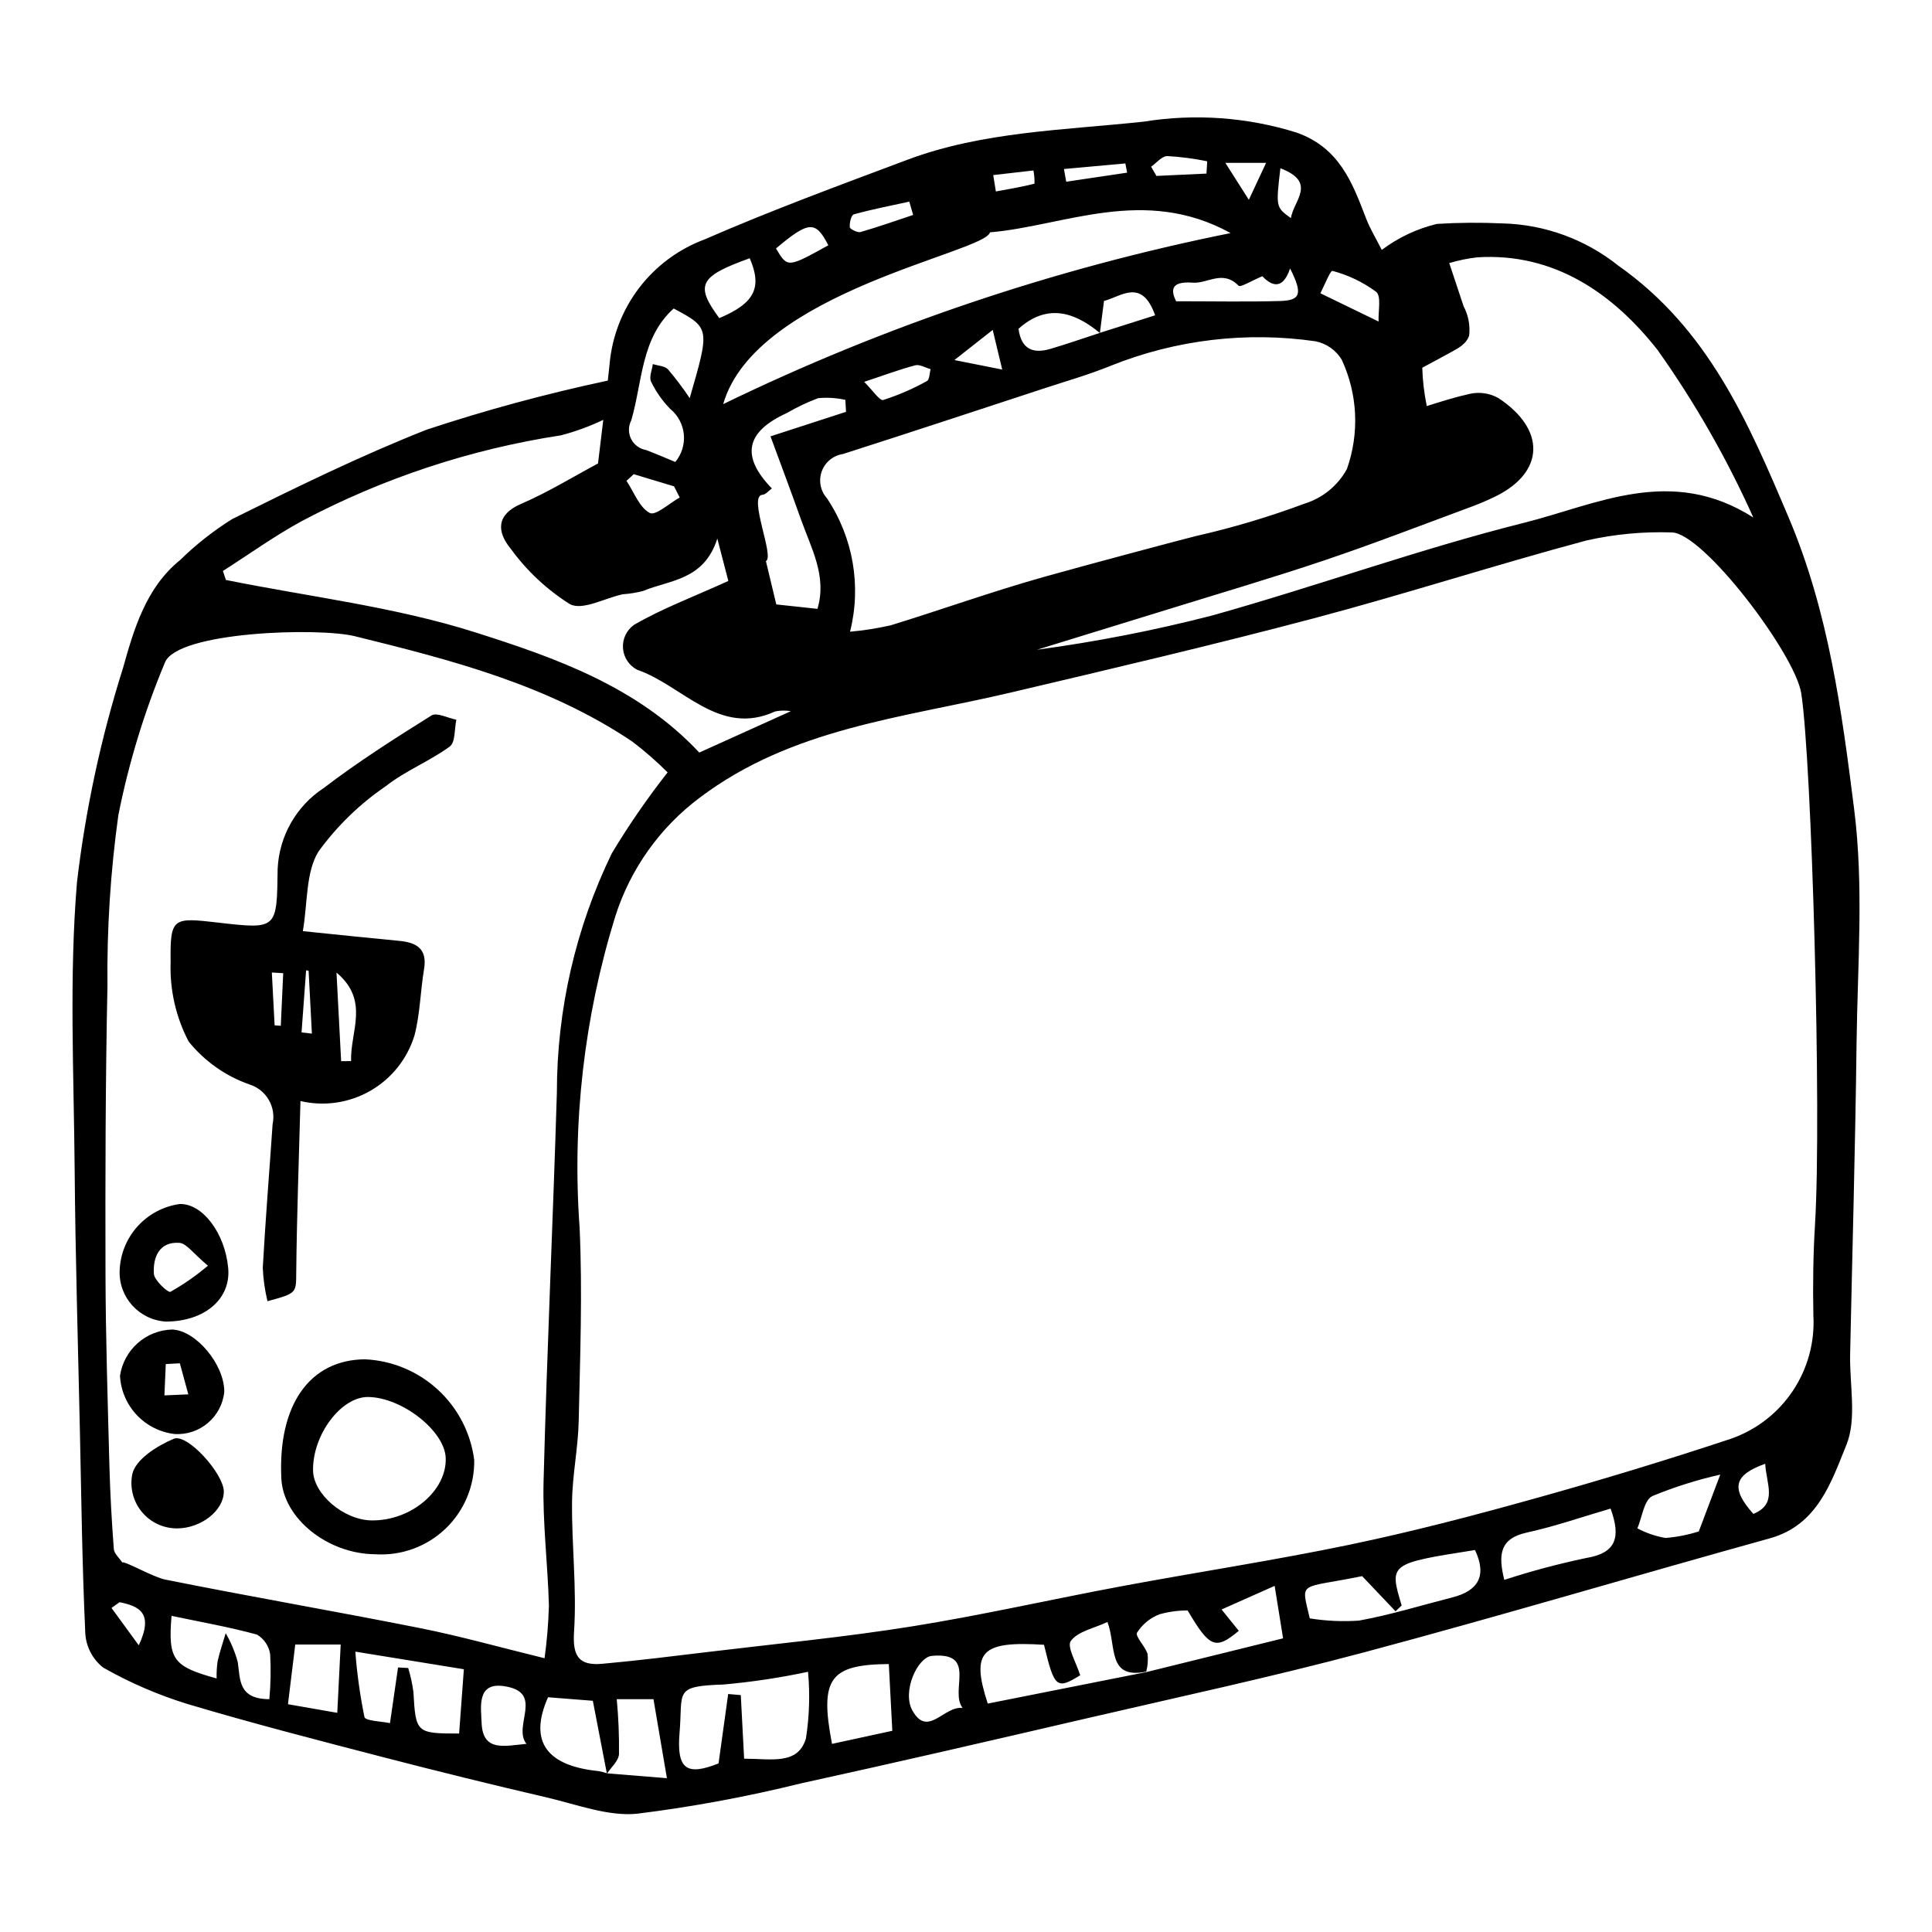 <?xml version="1.0" encoding="UTF-8"?>
<!-- Uploaded to: SVG Repo, www.svgrepo.com, Generator: SVG Repo Mixer Tools -->
<svg fill="#000000" width="800px" height="800px" version="1.1" viewBox="144 144 512 512" xmlns="http://www.w3.org/2000/svg">
 <g>
  <path d="m177.75 556.86c0.133-0.121 0.156-0.145 0 0z"/>
  <path d="m636.01 420.33c0.254-20.609 1.949-41.402-0.637-61.848-3.289-26.02-6.742-52.285-17.367-77.352-10.695-25.227-21.23-49.91-45.152-66.746l0.004 0.004c-8.742-6.981-19.523-10.91-30.707-11.184-5.785-0.266-11.578-0.223-17.359 0.133-5.285 1.277-10.254 3.621-14.602 6.891-1.406-2.781-3.059-5.477-4.168-8.359-3.672-9.543-7.074-18.715-18.41-22.734-13.086-4.086-26.941-5.078-40.48-2.902-21.145 2.281-42.691 2.613-62.676 10.113-18.012 6.762-36.102 13.41-53.695 21.086h0.004c-6.91 2.566-12.953 7.043-17.418 12.91-4.465 5.863-7.172 12.879-7.809 20.223-0.145 1.434-0.305 2.867-0.461 4.297l-0.199 0.043c-16.148 3.445-32.098 7.766-47.773 12.949-17.621 6.953-34.656 15.316-51.598 23.715v0.004c-4.977 3.117-9.602 6.758-13.793 10.863-9.055 7.32-12.25 18.348-15.168 28.781h-0.004c-5.816 18.434-9.883 37.375-12.141 56.57-2.098 25.148-0.828 50.766-0.617 76.199 0.191 23.082 0.891 46.191 1.391 69.289 0.387 17.898 0.602 35.801 1.434 53.703 0.246 3.516 1.961 6.766 4.731 8.949 7.047 4.004 14.508 7.231 22.254 9.625 17.164 5.129 34.508 9.586 51.824 14.086 14.453 3.754 28.945 7.324 43.477 10.707 7.934 1.852 16.246 5.055 23.895 4.316 14.641-1.816 29.164-4.508 43.484-8.051 25.004-5.465 49.922-11.242 74.836-17.027 24.895-5.781 49.922-11.16 74.566-17.742 35.922-9.594 71.516-20.23 107.33-30.16 12.684-3.516 16.301-14.918 20.312-24.781 2.801-6.891 0.812-15.922 0.984-23.996 0.586-27.527 1.371-55.035 1.707-82.574zm-102.63-141.83c2.414-0.879 4.781-1.883 7.09-3.016 12.863-6.406 13.234-17.66 0.648-25.977v-0.004c-2.266-1.273-4.914-1.688-7.461-1.16-3.688 0.809-7.336 1.941-11.543 3.269-0.695-3.336-1.098-6.731-1.195-10.141l0.012-0.031c2.457-1.312 4.918-2.625 7.359-3.973 2.016-1.109 4.277-2.203 5.059-4.559 0.293-2.672-0.223-5.371-1.48-7.75l-3.731-11.227c-0.023-0.074-0.062-0.133-0.09-0.203 2.434-0.73 4.926-1.242 7.449-1.531 20.391-1.285 36.02 9.582 47.809 24.594h-0.004c9.875 13.922 18.363 28.777 25.344 44.352-21.793-13.891-41.438-3.441-60.695 1.387-27.945 7.008-55.027 16.84-82.766 24.598-15.266 3.934-30.746 6.957-46.367 9.059 11.414-3.516 22.828-7.035 34.242-10.551 14.012-4.348 28.105-8.48 41.992-13.16 12.895-4.348 25.574-9.266 38.328-13.977zm-36.277-62.715c4.188 1.098 8.125 2.988 11.605 5.562 1.402 1.164 0.496 5.156 0.637 7.863l-15.426-7.484c0.922-1.766 2.652-6.109 3.184-5.941zm2.469 23.539v-0.004c4.234 9.109 4.727 19.512 1.371 28.977-2.391 4.383-6.391 7.664-11.156 9.148-9.426 3.519-19.082 6.402-28.895 8.625-2.781 0.668-29.164 7.703-40.336 10.848-13.648 3.844-26.984 8.633-40.527 12.805h-0.004c-3.543 0.801-7.133 1.363-10.754 1.684 3.055-12.133 0.824-24.992-6.141-35.387-1.723-1.945-2.238-4.676-1.352-7.117 0.891-2.441 3.043-4.199 5.613-4.582 17.867-5.715 35.672-11.602 53.488-17.449 5.871-1.926 11.844-3.633 17.539-5.961 17.191-6.887 35.898-9.117 54.227-6.461 2.887 0.586 5.398 2.352 6.926 4.871zm-153.51 35.801c0.879-0.059 1.645-1.082 2.492-1.68-8.301-8.543-6.926-15.031 3.973-19.988 2.648-1.547 5.422-2.863 8.293-3.938 2.41-0.227 4.844-0.074 7.207 0.449l0.176 3.172c-6.215 2.019-12.43 4.035-20.012 6.496 2.387 6.496 5.312 14.258 8.09 22.062 2.699 7.602 6.945 15.039 4.352 23.656l-10.906-1.176c-0.914-3.805-1.816-7.57-2.754-11.488 2.383-1.098-4.836-17.316-0.91-17.57zm26.957-29.93c5.402-1.793 9.406-3.301 13.543-4.387 1.156-0.301 2.699 0.645 4.062 1.02-0.305 1.086-0.266 2.789-0.973 3.156l-0.004-0.004c-3.691 2.062-7.578 3.746-11.609 5.027-0.898 0.254-2.852-2.66-5.023-4.816zm23.906-5.777c2.914-2.293 5.832-4.586 10.156-7.984 1.09 4.543 1.551 6.465 2.519 10.504zm16.992-8.285c7.164-6.43 14.32-4.914 21.531 1.094-4.356 1.418-8.676 2.934-13.074 4.227-4.414 1.293-7.707 0.301-8.457-5.328zm21.57 1.082c0.336-2.633 0.676-5.269 1.086-8.461 4.496-1.121 10.008-6.203 13.547 3.805-5.066 1.605-9.852 3.129-14.633 4.648zm47.832-43.629c9.879 3.793 3.41 8.633 2.797 13.23-4.004-2.891-4.004-2.891-2.797-13.238zm2.57 26.562c3.363 6.695 2.859 8.473-2.672 8.625-8.859 0.246-17.754 0.066-27.539 0.066-1.238-2.578-1.801-5.394 4.414-4.93 3.984 0.297 7.922-3.492 12.137 0.805 0.52 0.527 3.496-1.344 6.301-2.504 1.812 1.863 5.16 4.481 7.359-2.07zm-6.356-27.984c-1.262 2.695-2.371 5.062-4.578 9.785-2.547-4.004-4.012-6.309-6.219-9.785zm-26.148-1.801c3.539 0.207 7.062 0.668 10.539 1.383l-0.195 3.258-13.262 0.617-1.41-2.453c1.438-0.988 2.832-2.805 4.328-2.805zm-11.148 1.949 0.461 2.445-16.133 2.402-0.605-3.367zm-24.367 1.867c0.23 1.152 0.324 2.332 0.277 3.504-3.356 0.859-6.805 1.422-10.227 2.059l-0.703-4.344c3.551-0.402 7.102-0.812 10.652-1.219zm-47.578 11.625c4.824-1.34 9.773-2.289 14.684-3.367l1.02 3.527c-4.641 1.543-9.25 3.18-13.957 4.531-0.781 0.223-2.797-0.797-2.836-1.277-0.094-1.172 0.367-3.215 1.09-3.414zm-6.777 8.199c-10.805 5.988-10.805 5.988-13.867 0.844 8.707-7.324 10.496-7.434 13.867-0.844zm42.84-3.43c19.594-1.645 40.82-12.461 63.77 0.199-46.562 9.352-91.75 24.582-134.47 45.324 8.566-29.797 69.41-40.117 70.703-45.523zm-63.664 6.863c3.356 7.781 1.32 11.926-8.074 15.871-6.504-8.816-5.269-11.066 8.074-15.871zm-31.395 42.961c2.988-10.227 2.547-21.84 11.242-29.641 9.625 5.152 9.625 5.152 4.242 23.762l0.004-0.004c-1.77-2.648-3.688-5.191-5.746-7.621-0.863-0.918-2.66-0.969-4.031-1.41-0.195 1.574-1.051 3.441-0.457 4.66h-0.004c1.293 2.676 3.012 5.117 5.09 7.238 2.051 1.68 3.34 4.109 3.59 6.746 0.25 2.637-0.566 5.266-2.262 7.301-2.863-1.176-5.297-2.254-7.781-3.176-1.707-0.297-3.168-1.391-3.938-2.941-0.766-1.555-0.746-3.379 0.051-4.914zm0.645 14.266 10.695 3.227 1.496 2.953c-2.719 1.504-6.391 4.922-7.953 4.09-2.734-1.461-4.168-5.523-6.148-8.5zm-87.809 12.355c21.422-11.324 44.59-18.98 68.539-22.652 3.859-1.008 7.609-2.383 11.207-4.102-0.465 3.848-0.941 7.699-1.395 11.562-6.445 3.438-13.176 7.602-20.406 10.715-6.539 2.816-6.457 7.32-2.777 11.816h0.004c4.25 5.871 9.586 10.875 15.715 14.742 3.359 1.793 9.273-1.617 14.055-2.613h-0.004c1.812-0.125 3.609-0.418 5.367-0.871 6.981-2.949 16.09-2.727 19.664-13.879 1.465 5.633 2.461 9.465 2.918 11.223-9.332 4.25-17.57 7.312-25.023 11.652-1.973 1.418-3.07 3.762-2.894 6.184 0.176 2.426 1.602 4.582 3.758 5.699 12.035 4.125 21.723 17.887 36.562 11.043h0.004c1.371-0.273 2.781-0.297 4.16-0.066l-24.266 10.965c-16.371-17.488-38.102-25.09-59.23-31.812-21.477-6.836-44.098-9.457-66.219-13.926l-0.793-2.387c7-4.457 13.754-9.348 21.055-13.293zm-43.352 298.01c-2.93-4.012-5.078-6.957-7.227-9.902l2.133-1.523c5.129 1.039 9.152 2.793 5.094 11.426zm-4.363-21.945c-0.781-1.188-2.156-2.363-2.25-3.57-0.562-7.383-0.977-14.781-1.172-22.164-0.445-16.977-0.988-33.961-1.035-50.918-0.066-25.387-0.012-50.773 0.52-76.125-0.164-15.137 0.801-30.266 2.883-45.262 2.754-13.859 6.891-27.406 12.34-40.445 3.199-8.207 40.609-9.395 50.367-6.988 25.43 6.269 50.977 12.797 73.492 27.91 3.301 2.512 6.426 5.242 9.367 8.168-5.371 6.836-10.312 14-14.789 21.453-9.582 19.754-14.562 41.43-14.559 63.387-1.039 34.371-2.641 68.699-3.527 103.08-0.281 10.906 1.125 21.938 1.418 32.902l-0.004 0.004c-0.129 4.66-0.516 9.312-1.152 13.934-11.723-2.863-22.316-5.859-33.039-7.992-22.461-4.469-45.012-8.336-67.469-12.852-3.293-0.66-10.832-5.031-11.391-4.523zm38.969 36.215c-8.211-0.016-7.703-5.106-8.375-9.852l-0.004 0.004c-0.73-2.672-1.801-5.238-3.188-7.641-0.73 2.477-1.582 4.918-2.148 7.441-0.215 1.512-0.301 3.035-0.258 4.559-11.508-3.18-12.914-4.926-11.949-16.586 7.637 1.602 15.211 2.934 22.633 4.957 1.898 1.125 3.184 3.047 3.504 5.231 0.219 3.961 0.145 7.938-0.215 11.887zm17.996 3.621-13.066-2.281c0.691-5.664 1.309-10.688 1.934-15.82h12.039c-0.293 5.871-0.57 11.359-0.906 18.102zm32.293 5.488c-11.379-0.004-11.496-0.168-12.113-11.023-0.289-2.148-0.75-4.269-1.383-6.344l-2.688-0.148c-0.648 4.473-1.297 8.941-2.137 14.758-2.09-0.449-6.504-0.59-6.762-1.59v-0.004c-1.172-5.731-1.98-11.527-2.422-17.355 10.871 1.762 19.352 3.141 28.762 4.668-0.438 5.957-0.848 11.496-1.258 17.039zm5.965-2.773c-0.172-4.262-1.328-10.848 5.91-9.789 10.938 1.598 2.18 10.535 5.969 15.297-5.711 0.512-11.57 2.231-11.879-5.508zm30.984 12.727c-13.305-1.344-18.738-7.481-13.387-19.57 4.008 0.316 8.02 0.629 11.875 0.934 1.18 6.109 2.445 12.66 3.707 19.207-0.715-0.25-1.449-0.441-2.195-0.57zm2.301 0.602-0.012-0.004c1.133-1.699 3.027-3.316 3.129-5.129h0.004c0.055-4.852-0.141-9.699-0.598-14.527h9.734c1.117 6.566 2.195 12.91 3.562 20.938zm52.664-9.25c-2.148 7.098-9.129 5.367-16.383 5.356l-0.883-16.848-3.344-0.289c-0.789 5.688-1.578 11.375-2.551 18.395-8.297 3.293-11.164 1.723-10.336-8.07 0.938-11.109-1.723-12.391 11.762-12.848l-0.004-0.004c7.492-0.672 14.938-1.793 22.293-3.363 0.539 5.891 0.352 11.824-0.555 17.668zm6.906 1.434c-3.32-17.289-0.609-21.023 15.055-21.156 0.281 5.363 0.562 10.754 0.926 17.688zm21.312-8.82c-2.82-5.027 1.34-14.16 5.168-14.504 12.16-1.098 4.59 9.227 8.137 13.824-4.914-0.695-9.203 7.988-13.305 0.676zm62.059-10.219c-14.078 2.797-28.156 5.594-42.102 8.363-4.535-13.941-1.637-16.621 14.91-15.586 2.754 11.457 3.352 11.918 9.59 8.082-0.996-3.273-3.594-7.586-2.484-9.098 1.871-2.547 6.09-3.324 9.715-5.027 2.414 6.484-0.078 15.281 10.27 13.152 0.406-1.52 0.527-3.098 0.363-4.656-0.621-2.043-3.34-4.656-2.797-5.668 1.41-2.219 3.5-3.926 5.953-4.867 2.43-0.676 4.938-1.016 7.461-1.016 5.82 9.918 7.402 10.523 13.547 5.402-1.508-1.895-3.027-3.781-4.559-5.656 4.383-1.953 8.77-3.902 14.062-6.258 0.879 5.457 1.488 9.234 2.238 13.902zm81.012-19.773c-8.23 2.098-16.363 4.621-24.727 6.144-4.356 0.301-8.73 0.102-13.043-0.59-2.359-10.188-3.074-7.719 13.875-11.195 3.68 3.871 6.269 6.598 8.859 9.32l1.617-1.547c-3.336-11.09-3.301-11.117 19.434-14.691 3.273 6.922 0.777 10.828-6.019 12.559zm35.402-10.43c-7.305 1.539-14.523 3.469-21.625 5.781-1.57-6.414-1.391-10.926 5.938-12.531 7.492-1.641 14.742-4.18 22.234-6.363 2.75 7.582 1.582 11.797-6.547 13.113zm29.922-7.062c-2.859 0.914-5.816 1.496-8.809 1.734-2.609-0.445-5.129-1.305-7.465-2.543 1.27-2.957 1.715-7.434 3.973-8.562 5.824-2.398 11.844-4.297 17.992-5.68-2.016 5.336-3.684 9.746-5.691 15.051zm14.465-4.641c-5.949-6.648-5.367-10.27 3.141-13.285 0.277 5.379 3.379 10.613-3.141 13.285zm16.344-76.879c-0.492 8.055-0.605 16.176-0.441 24.281h-0.004c0.406 7.094-1.516 14.125-5.469 20.027-3.957 5.906-9.727 10.355-16.441 12.68-17.32 5.738-34.801 11.055-52.434 15.953-16.066 4.484-32.254 8.707-48.629 12.117-19.973 4.156-40.219 7.234-60.301 10.98-18.566 3.461-36.969 7.672-55.637 10.656-17.898 2.863-36.039 4.602-54.082 6.781-9.289 1.121-18.574 2.281-27.902 3.121-6.109 0.551-7.988-1.789-7.539-8.527 0.754-11.289-0.633-22.812-0.531-34.199 0.066-7.246 1.609-14.398 1.766-21.648 0.367-17.035 1.02-34.102 0.242-51.164v-0.004c-2.012-27.84 1.191-55.812 9.438-82.48 3.996-12.594 11.84-23.621 22.426-31.527 24.488-18.465 53.812-21.102 82.148-27.781 26.93-6.348 53.879-12.66 80.586-19.734 24.23-6.418 48.051-14.145 72.262-20.629 7.383-1.66 14.949-2.375 22.516-2.125 8.336-0.023 32.727 32.207 34.363 42.617 2.785 17.707 5.438 111.48 3.66 140.61z"/>
  <path d="m222.51 480.85c0.156-14.859 0.707-29.695 1.117-45.062 6.305 1.477 12.938 0.504 18.547-2.731 5.613-3.231 9.785-8.477 11.672-14.672 1.484-5.652 1.555-11.73 2.531-17.559 0.902-5.375-1.945-7.051-6.602-7.488-7.809-0.734-15.613-1.566-25.52-2.574 1.293-7.496 0.742-15.539 4.117-21.062v0.004c4.906-6.766 10.941-12.637 17.848-17.348 5.176-4.086 11.609-6.598 16.957-10.508 1.535-1.121 1.227-4.676 1.762-7.113-2.234-0.441-5.203-2-6.582-1.137-9.75 6.098-19.488 12.297-28.602 19.262h-0.004c-7.25 4.769-11.777 12.727-12.172 21.395-0.199 16.039-0.109 16.043-15.73 14.246-12.098-1.395-12.781-1.422-12.633 10.586h-0.004c-0.238 7.273 1.41 14.488 4.785 20.938 4.223 5.231 9.82 9.176 16.168 11.383 4.43 1.418 7.059 5.965 6.078 10.508-0.863 12.699-1.902 25.379-2.606 38.094 0.129 2.973 0.547 5.926 1.25 8.816 7.969-2.144 7.562-2.168 7.621-7.977zm14.531-55.652-2.637 0.027c-0.41-7.828-0.82-15.656-1.23-23.484 8.875 7.465 3.606 15.574 3.867 23.457zm-11.918-24.043 0.66 0.105c0.289 5.551 0.582 11.105 0.871 16.656l-2.742-0.312c0.402-5.481 0.805-10.965 1.207-16.449zm-6.707 14.688-1.641-0.113-0.734-14.004 3.012 0.176c-0.215 4.644-0.426 9.293-0.641 13.941z"/>
  <path d="m269.67 530.89c-0.922-7.141-4.328-13.727-9.625-18.602s-12.141-7.731-19.332-8.059c-14.695 0.129-23.105 12.133-22.152 31.625 0.516 10.527 12.211 19.949 24.875 20.039 6.871 0.449 13.617-2 18.602-6.75 4.984-4.75 7.754-11.371 7.633-18.254zm-27.176 16.035c-7.406-0.094-15.453-6.957-15.535-13.254-0.125-9.457 7.449-19.539 14.609-19.453 8.961 0.105 20.254 8.965 20.547 16.113 0.352 8.676-9.168 16.727-19.621 16.594z"/>
  <path d="m191.6 463.08c-4.285 0.602-8.223 2.688-11.129 5.894-2.902 3.207-4.59 7.332-4.762 11.656-0.324 7.152 5.18 13.223 12.328 13.605 10.297-0.078 17.195-6.047 16.434-14.223-0.863-9.273-6.836-17.129-12.871-16.934zm-2.449 23.27c-0.625 0.281-4.262-3.062-4.371-4.758-0.281-4.406 1.414-8.598 6.758-8.223 1.891 0.133 3.738 2.871 7.566 6.051-3.09 2.621-6.422 4.941-9.953 6.93z"/>
  <path d="m189.62 496.34c-3.379 0.09-6.617 1.367-9.145 3.613-2.527 2.246-4.184 5.309-4.672 8.652 0.199 3.856 1.754 7.516 4.391 10.336 2.633 2.82 6.18 4.621 10.012 5.082 6.711 0.453 12.57-4.504 13.23-11.199 0.008-7.269-7.535-16.27-13.816-16.484zm-2.047 17.449c0.121-2.766 0.238-5.535 0.359-8.301l3.727-0.195c0.75 2.742 1.5 5.484 2.25 8.227z"/>
  <path d="m190.03 525.3c-4.41 1.867-10.16 5.465-10.988 9.434h0.004c-0.68 3.531 0.254 7.18 2.551 9.949 2.293 2.769 5.703 4.367 9.301 4.356 6.394 0.012 12.461-4.781 12.414-9.816-0.043-4.629-9.656-15.457-13.281-13.922z"/>
 </g>
</svg>